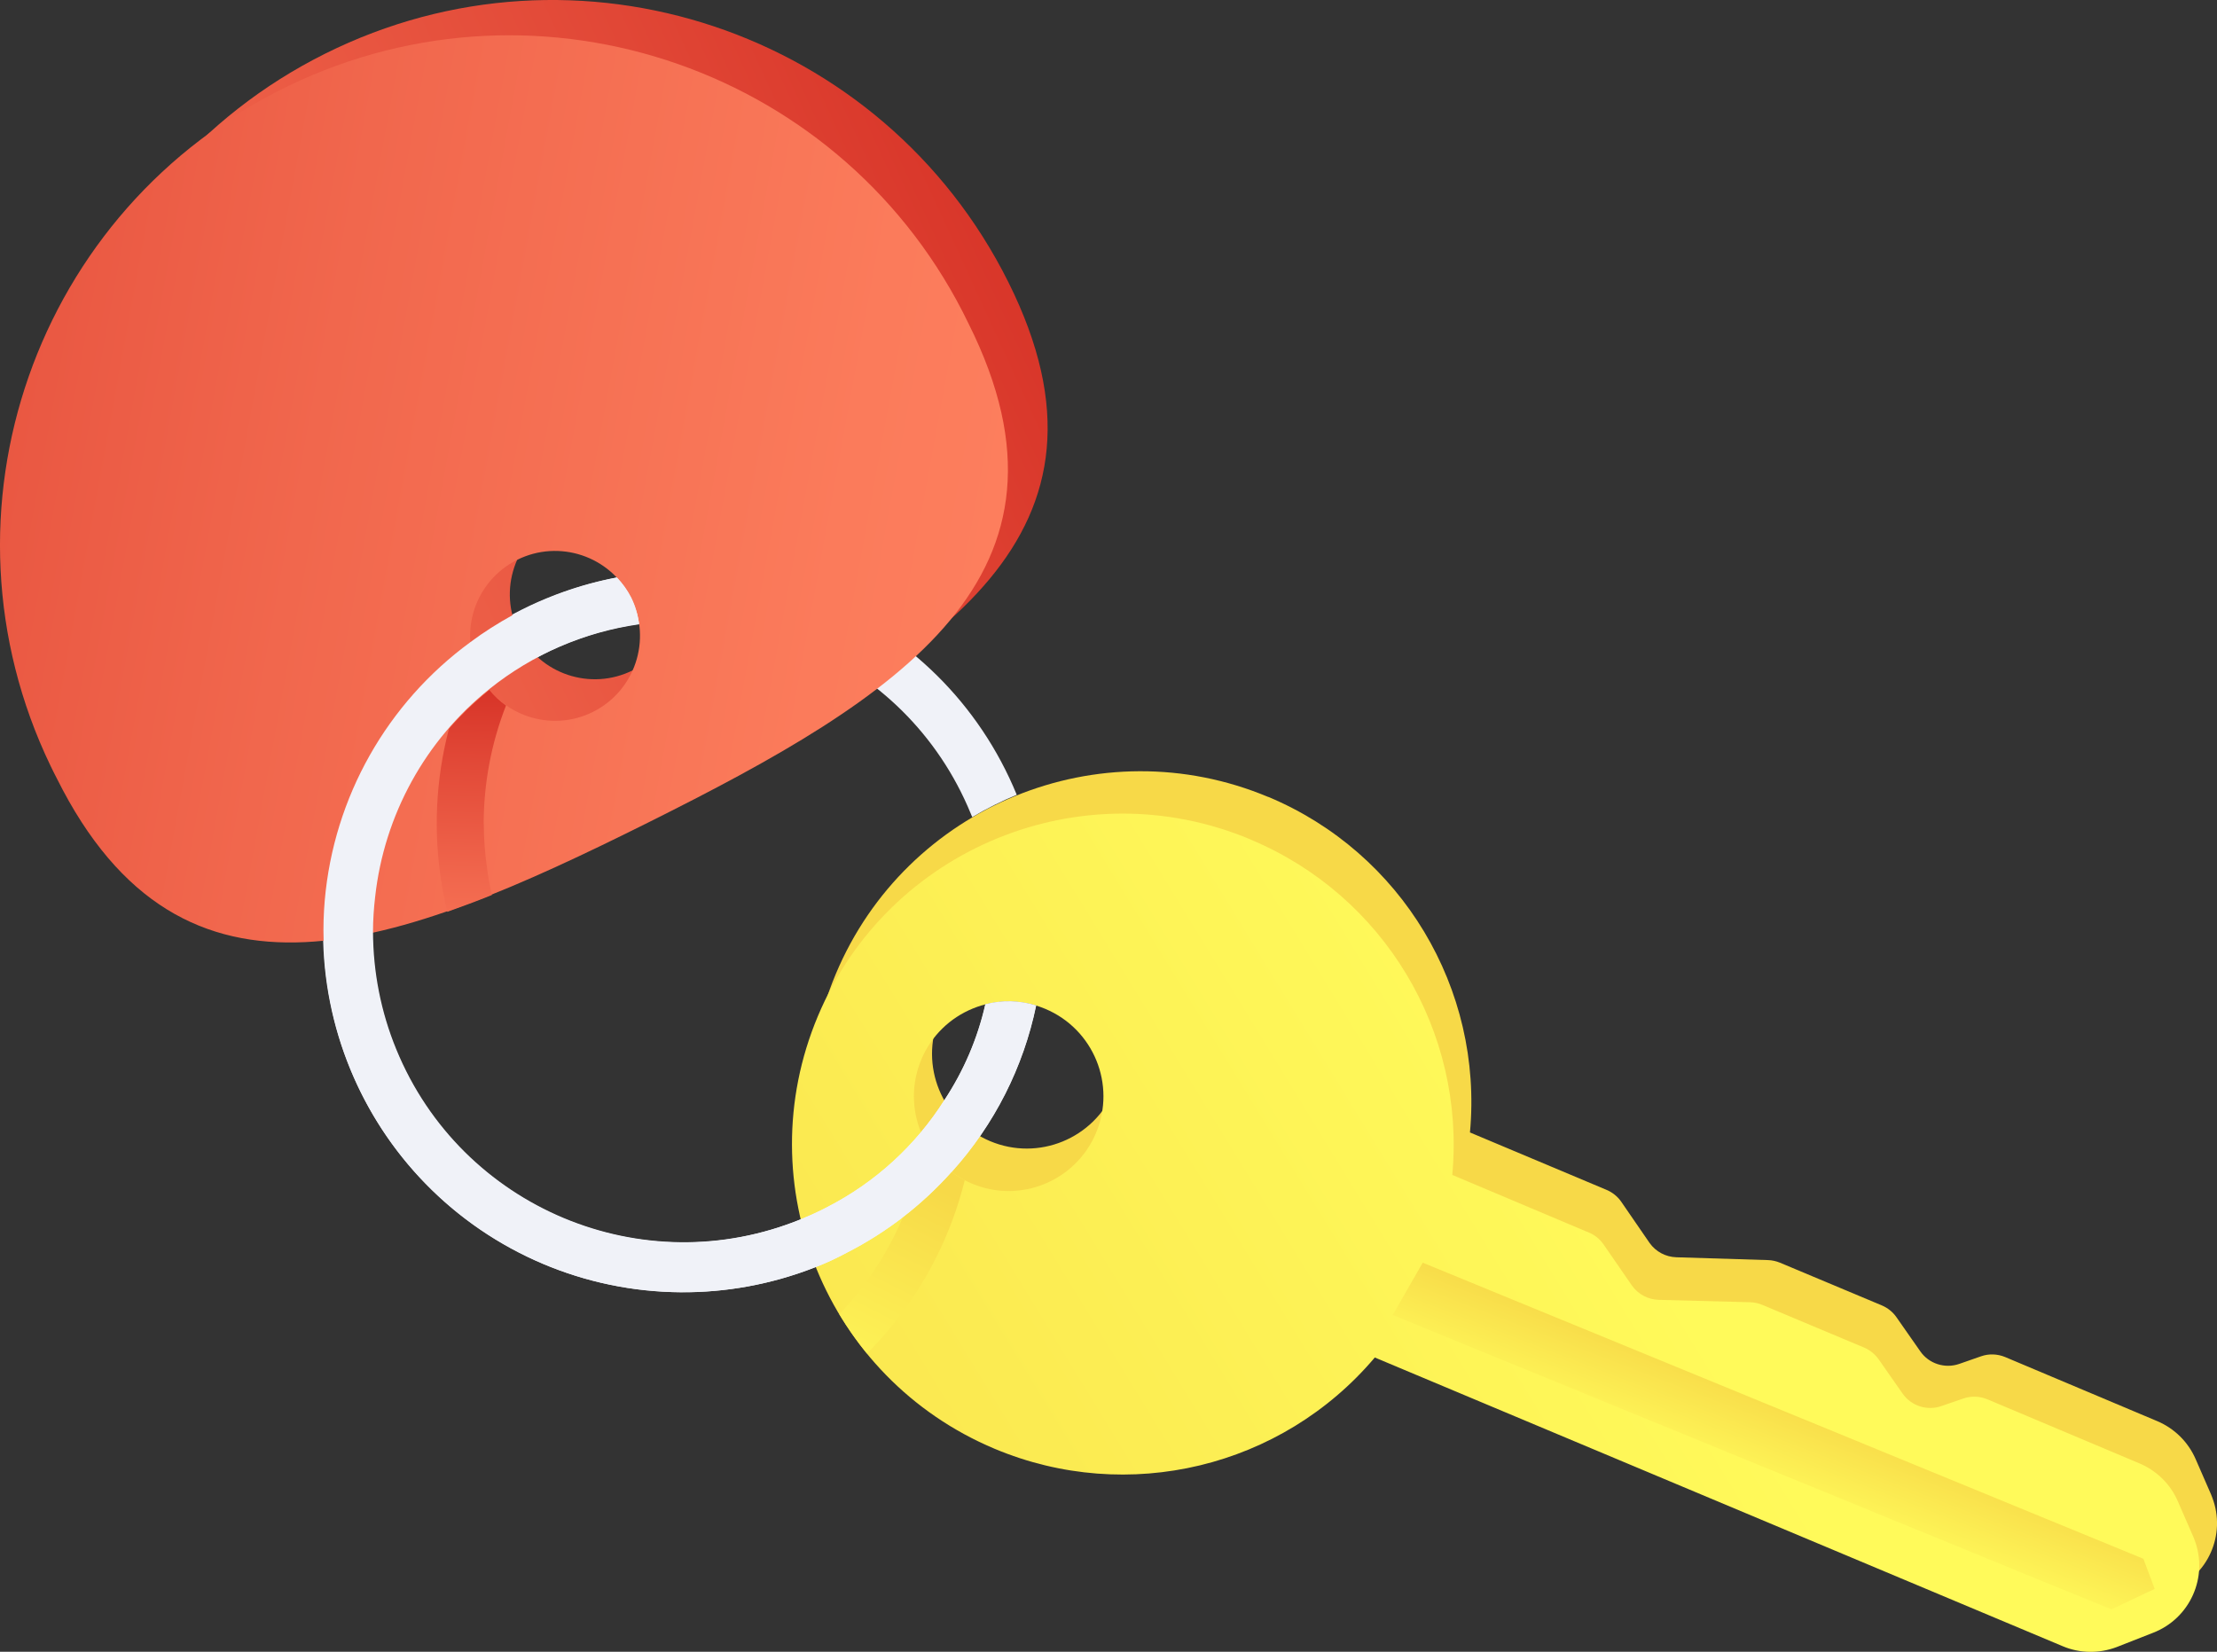 <?xml version="1.0" encoding="UTF-8"?> <svg xmlns="http://www.w3.org/2000/svg" xmlns:xlink="http://www.w3.org/1999/xlink" id="Calque_2" viewBox="0 0 195.72 145.83"><rect x="0" y="0" width="195.72" height="145.83" fill="#333333" stroke="none"/><defs><style>.cls-1{fill:url(#Dégradé_sans_nom_20);}.cls-2{fill:#f7d948;}.cls-3{fill:url(#Dégradé_sans_nom_19-3);}.cls-4{fill:#f0f2f8;}.cls-5{fill:url(#Dégradé_sans_nom_20-3);}.cls-6{fill:url(#Dégradé_sans_nom_20-2);}.cls-7{fill:url(#Dégradé_sans_nom_19-2);}.cls-8{fill:url(#Dégradé_sans_nom_19);}</style><linearGradient id="Dégradé_sans_nom_20" x1="40.32" y1="60.07" x2="143.88" y2="123.41" gradientTransform="translate(0 229.38) scale(1 -1)" gradientUnits="userSpaceOnUse"><stop offset="0" stop-color="#f7d948"></stop><stop offset="1" stop-color="#fffa5a"></stop></linearGradient><linearGradient id="Dégradé_sans_nom_19" x1="3369.39" y1="1303.07" x2="3475.55" y2="1206.21" gradientTransform="translate(-154.66 3683.56) rotate(-67.03) scale(1 -1)" gradientUnits="userSpaceOnUse"><stop offset="0" stop-color="#ff8260"></stop><stop offset=".19" stop-color="#fb7b5b"></stop><stop offset=".47" stop-color="#f1674d"></stop><stop offset=".8" stop-color="#e14736"></stop><stop offset="1" stop-color="#d63126"></stop></linearGradient><linearGradient id="Dégradé_sans_nom_19-2" x1="3802.52" y1="-4688.4" x2="3936.61" y2="-4789.06" gradientTransform="translate(5600.28 2553.93) rotate(153.49) scale(1 -1)" xlink:href="#Dégradé_sans_nom_19"></linearGradient><linearGradient id="Dégradé_sans_nom_20-2" x1="82.77" y1="124.6" x2="72.93" y2="105.08" xlink:href="#Dégradé_sans_nom_20"></linearGradient><linearGradient id="Dégradé_sans_nom_19-3" x1="40.93" y1="136.11" x2="41.8" y2="169.29" gradientTransform="translate(0 229.38) scale(1 -1)" xlink:href="#Dégradé_sans_nom_19"></linearGradient><linearGradient id="Dégradé_sans_nom_20-3" x1="158.48" y1="106.13" x2="155.16" y2="97.5" xlink:href="#Dégradé_sans_nom_20"></linearGradient></defs><g id="Calque_1-2"><path class="cls-2" d="M111.96,70.36c-14.86-6.22-31.95,.78-38.18,15.64-6.22,14.86,.78,31.95,15.64,38.18,11.73,4.91,25.3,1.66,33.52-8.05l60.73,25.49c1.51,.64,3.21,.66,4.75,.07l3.21-1.26c3.28-1.26,4.93-4.94,3.67-8.22-.03-.09-.07-.17-.1-.26l-1.37-3.14c-.66-1.51-1.87-2.7-3.38-3.34l-13.43-5.66c-.68-.28-1.43-.31-2.12-.07l-1.95,.68c-1.26,.43-2.66-.02-3.42-1.11l-2.11-3.02c-.32-.46-.77-.82-1.29-1.04l-8.99-3.77c-.34-.14-.7-.22-1.06-.23l-8.09-.25c-.94-.03-1.81-.49-2.36-1.26l-2.51-3.65c-.32-.46-.77-.82-1.29-1.04l-12.06-5.07c1.17-12.7-6.03-24.69-17.79-29.62Zm-29.03,19.44c1.79-4.26,6.69-6.27,10.95-4.48,4.26,1.79,6.27,6.69,4.48,10.95-1.79,4.26-6.69,6.27-10.95,4.48h0c-4.26-1.79-6.26-6.68-4.48-10.94h0Z"></path><path class="cls-1" d="M110.39,74.11c-14.86-6.23-31.95,.75-38.19,15.61s.75,31.95,15.61,38.19c11.75,4.93,25.34,1.67,33.56-8.06l60.73,25.49c1.51,.64,3.21,.66,4.75,.08l3.21-1.26c3.29-1.26,4.93-4.95,3.67-8.23-.03-.08-.07-.17-.1-.25l-1.37-3.14c-.65-1.51-1.87-2.7-3.38-3.34l-13.43-5.66c-.68-.28-1.43-.31-2.12-.07l-1.95,.67c-1.26,.44-2.66-.02-3.42-1.11l-2.11-3.02c-.33-.46-.77-.82-1.29-1.04l-8.99-3.77c-.34-.14-.7-.22-1.06-.23l-8.08-.21c-.94-.03-1.81-.49-2.36-1.26l-2.51-3.64c-.32-.46-.77-.83-1.29-1.04l-12.06-5.09c1.17-12.69-6.04-24.68-17.79-29.6Zm-29.06,19.44c1.79-4.26,6.69-6.27,10.95-4.48,4.26,1.79,6.27,6.69,4.48,10.95-1.79,4.26-6.69,6.27-10.95,4.48h0c-4.26-1.79-6.26-6.68-4.48-10.94h0Z"></path><path class="cls-4" d="M31.01,69.98c-6.8,16.19,.81,34.82,16.99,41.63,7.67,3.22,16.29,3.31,24.03,.25,.93-.36,1.83-.78,2.72-1.26,3.51-1.79,6.66-4.22,9.29-7.17,3.73-4.14,6.29-9.19,7.42-14.65-1.45-.45-3.01-.49-4.48-.11-.68,3.01-1.91,5.88-3.61,8.45-2.53,4-6.09,7.26-10.3,9.43-.76,.4-1.54,.76-2.33,1.08-14.02,5.76-30.05-.94-35.8-14.96-5.76-14.02,.94-30.05,14.96-35.8,14.02-5.76,30.05,.94,35.8,14.96,.04,.1,.08,.21,.13,.31,1.26-.75,2.58-1.41,3.93-1.97-6.67-16.25-25.25-24.02-41.5-17.35-7.79,3.2-13.99,9.35-17.25,17.12v.04Z"></path><path class="cls-8" d="M60.73,68.95c22.23-11.09,39.38-21.81,28.29-44.04C77.93,2.68,50.92-6.35,28.7,4.74,6.47,15.83-2.56,42.83,8.53,65.06c11.09,22.23,29.98,14.97,52.21,3.88Zm-11.57-23.19c3.71-1.85,8.21-.34,10.06,3.36,1.85,3.71,.34,8.21-3.36,10.06-3.71,1.85-8.21,.34-10.06-3.36h0c-1.85-3.7-.35-8.2,3.35-10.05h.01Z"></path><path class="cls-7" d="M57.22,72.62c22.23-11.09,39.39-21.81,28.29-44.04C74.73,6.21,47.85-3.2,25.47,7.58,3.09,18.35-6.31,45.23,4.46,67.61c.18,.38,.37,.75,.56,1.12,11.09,22.25,29.97,14.98,52.2,3.89Zm-11.57-23.19c3.71-1.85,8.21-.34,10.06,3.36,1.85,3.71,.34,8.21-3.36,10.06-3.71,1.85-8.21,.34-10.06-3.36h0c-1.85-3.71-.34-8.21,3.36-10.06h0Z"></path><path class="cls-4" d="M45.25,54.31c-1.29,.71-2.54,1.5-3.72,2.38-7.37,5.39-12.06,13.69-12.86,22.79-.1,1.17-.14,2.35-.1,3.53,.38,17.54,14.9,31.45,32.45,31.07,3.78-.08,7.51-.84,11.03-2.23,.93-.36,1.83-.78,2.72-1.26,3.51-1.79,6.66-4.22,9.29-7.17,3.73-4.14,6.29-9.19,7.42-14.65-1.45-.45-3.01-.49-4.48-.11-.68,3.01-1.91,5.88-3.61,8.45-2.53,4-6.09,7.26-10.3,9.43-.76,.4-1.54,.76-2.33,1.08-14.02,5.74-30.04-.97-35.78-14.99-1.35-3.29-2.04-6.81-2.05-10.37,0-1.03,.07-2.06,.19-3.09,.8-7.22,4.43-13.82,10.1-18.35,3.81-3.05,8.37-5.02,13.2-5.7-.1-.83-.33-1.63-.7-2.38-.33-.64-.75-1.23-1.26-1.75-3.22,.62-6.32,1.73-9.2,3.3Z"></path><path class="cls-6" d="M84.03,103.47c-1.32,1.48-2.77,2.83-4.34,4.04-.88,2.07-2.01,4.04-3.35,5.85-.69,.93-1.44,1.82-2.24,2.67,.73,1.21,1.54,2.37,2.44,3.47,.86-.87,1.67-1.78,2.43-2.73,2.95-3.7,5.06-7.98,6.2-12.57-.4-.21-.78-.44-1.14-.71Z"></path><path class="cls-3" d="M42.7,72.76c0-3.58,.67-7.14,1.97-10.47-.55-.39-1.05-.86-1.47-1.38-.41,.33-.8,.67-1.19,1.02l-.23,.21c-.31,.28-.63,.57-.9,.87l-.3,.3c-.28,.29-.54,.58-.81,.88l-.14,.17c-1.17,4.47-1.39,9.15-.63,13.71,.13,.84,.3,1.65,.49,2.43,1.26-.45,2.6-.94,3.93-1.48-.16-.72-.3-1.46-.4-2.21-.2-1.34-.31-2.7-.31-4.05Z"></path><polygon class="cls-5" points="122.95 116.1 186.39 142.09 190.22 140.28 189.22 137.62 125.6 111.48 122.95 116.1"></polygon></g></svg> 